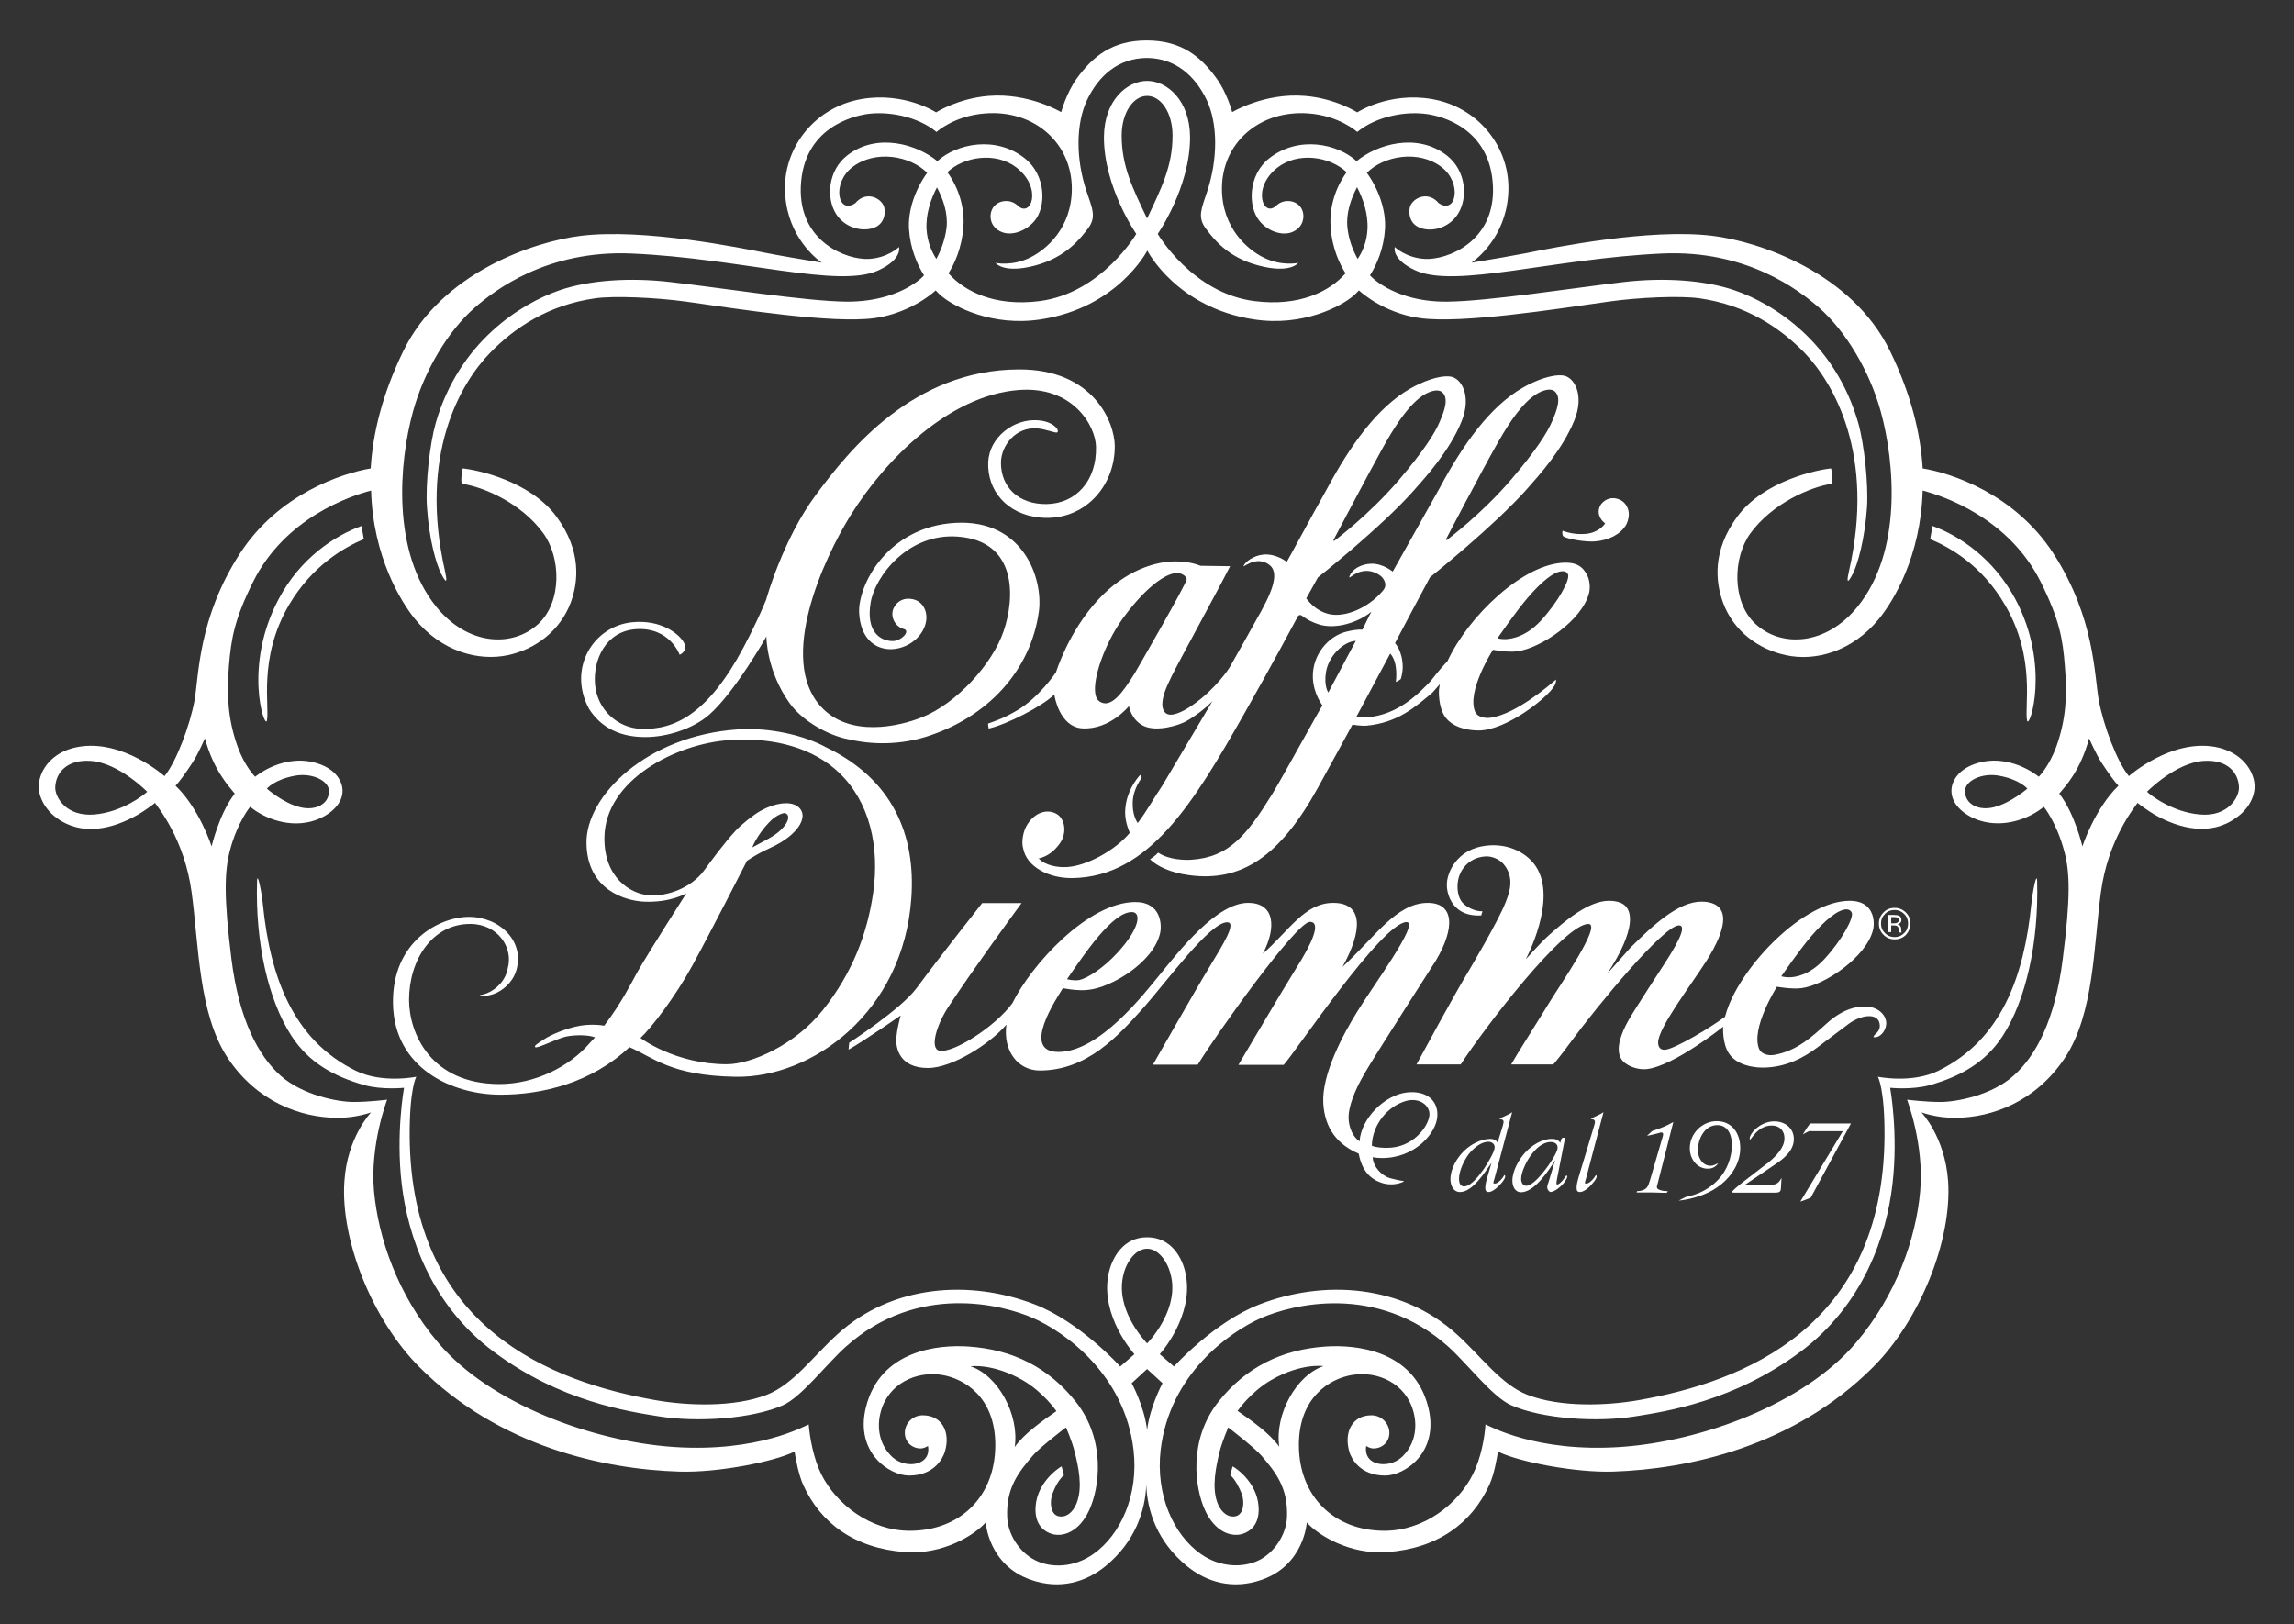 <?xml version="1.0" encoding="utf-8"?>
<!-- Generator: Adobe Illustrator 26.5.0, SVG Export Plug-In . SVG Version: 6.00 Build 0)  -->
<!DOCTYPE svg PUBLIC "-//W3C//DTD SVG 1.1 Tiny//EN" "http://www.w3.org/Graphics/SVG/1.1/DTD/svg11-tiny.dtd">
<svg version="1.1" baseProfile="tiny" id="Livello_1" xmlns:x="http://ns.adobe.com/Extensibility/1.0/" xmlns:i="http://ns.adobe.com/AdobeIllustrator/10.0/" xmlns:graph="http://ns.adobe.com/Graphs/1.0/"
	 xmlns="http://www.w3.org/2000/svg" xmlns:xlink="http://www.w3.org/1999/xlink" x="0px" y="0px" width="1100.3px"
	 height="779.2px" viewBox="0 0 1100.3 779.2" overflow="visible" xml:space="preserve">
<rect x="0" y="0" width="1100.3" height="779.2" fill="#333333" stroke="none"/>
<g>
	<g>
		<path fill="#FFFFFF" d="M133.7,287.3c-17.2,32.2-6.7,62.7-5.7,58.4c1.5-6.4-4.4-29.9,10.6-55.5c11.2-19,26.5-27.6,35.9-31.6
			l-1.1-6.3C160.4,257,144,267.8,133.7,287.3z M1081.2,374.9c-1.3-7.2-7.5-14.5-18.6-16.6c-21.4-3.9-41.5,14-41.5,14
			c-5.7-6.9-12.2-24.4-14.4-36.2c-2.2-11.8-1.8-39.6-21.8-70.6c-18.6-28.7-49.1-38.6-62.7-40.8c-1-16.6-5.5-35.5-15.7-56.4
			c-18.2-37.3-62.2-52.4-85.3-55.2c-30-3.6-75.8,5.6-89,8.3c-3.9,0.8-18.8,3.4-26.4,4.6c4.8-3.4,17.7-15.1,17.7-35.9
			c0-20.1-14.6-38.8-36.8-42.6c-20.6-3.5-35.7,6.4-35.7,6.4s-10.4-6.7-25.1-7.9c-19.4-1.6-34.9,7.8-34.9,7.8s-2.4-9.2-7.5-16.2
			c-7.5-10.4-16.8-18.2-33.5-18.2l0,0h0h0h0c-16.7,0-25.9,7.8-33.5,18.2c-5.1,7.1-7.5,16.2-7.5,16.2s-15.5-9.4-34.9-7.8
			c-14.6,1.2-25.1,7.9-25.1,7.9s-15.1-9.9-35.7-6.4c-22.1,3.8-36.8,22.5-36.8,42.6c0,20.8,12.9,32.6,17.7,35.9
			c-7.6-1.2-22.5-3.8-26.4-4.6c-13.2-2.6-58.9-11.9-89-8.3c-23.1,2.8-67.1,17.9-85.3,55.2c-10.2,20.9-14.7,39.8-15.7,56.4
			c-13.6,2.3-44.2,12.2-62.7,40.8c-20.1,31-19.7,58.8-21.8,70.6c-2.2,11.8-8.7,29.3-14.4,36.2c0,0-20.1-17.9-41.5-14
			c-11.1,2-17.3,9.3-18.6,16.6c-1.2,6.5,2.8,13.4,8.3,17.4c12.2,9,27,5.4,39.2-1.6c2.8-1.6,8.1-5.4,8-5.6c1.4,2,14.2,17.5,17.6,42.8
			c3.5,25.5,3.3,58.5,17.4,79.7c13.9,20.8,34.7,28.5,52.4,28.6c9,0.1,16.3-2.6,16.3-2.6s-11.4,11.7-12.8,33
			c-2,28.4,13.6,66.8,36,89.2c38.3,38.3,88.7,49,124.6,50.1c18.6,0.6,45.8-4.8,55.3-9.6c0.6,3.6,1.9,11,4.2,16.1
			c8.4,18.4,24.7,30.3,48.7,32.1c17.9,1.4,33.2-7.9,38.8-14.2c0,0,1.2,20.4,21.6,27.5c14.3,5,26.7,0.9,35.8-6.5
			c14.3-11.7,19.2-26.7,19.6-39.2c0.4,12.5,5.2,27.5,19.6,39.2c9.1,7.4,21.5,11.5,35.8,6.5c20.4-7.1,21.6-27.5,21.6-27.5
			c5.6,6.3,20.9,15.6,38.8,14.2c24-1.8,40.3-13.8,48.7-32.1c2.4-5.2,3.6-12.5,4.2-16.1c9.5,4.8,36.8,10.2,55.3,9.6
			c35.9-1.2,86.3-11.8,124.6-50.1c22.4-22.4,37.9-60.7,36-89.2c-1.5-21.3-12.8-33-12.8-33s7.3,2.7,16.3,2.6
			c17.7-0.1,38.5-7.8,52.4-28.6c14.2-21.2,13.9-54.1,17.4-79.7c3.4-25.2,16.2-40.8,17.6-42.8c-0.1,0.2,5.3,4,8,5.6
			c12.1,6.9,27,10.5,39.2,1.6C1078.4,388.3,1082.4,381.4,1081.2,374.9z M45.2,390.7c-13.4,1.1-18.8-8.2-18.7-13
			c0.2-7,5.6-13.5,17-12.7c13.5,0.9,27.1,14.8,27.1,14.8C69.2,381.2,58.6,389.6,45.2,390.7z M84.2,376.9c1.6-1.6,4.9-6.1,8.2-11.2
			c2.5-3.8,5.9-11.5,5.9-11.5c4.2,15.4,11.4,22.9,14.3,26.5c-7.5,9.6-11.1,25.3-11.1,25.3S95.7,387.9,84.2,376.9z M465.5,655.4
			c0,0,10.6-1.6,25.1,6.7c10,5.8,16.1,14.8,16.1,14.8c-6.5,4.5-15.4,10.7-20,17.2C489,678.6,478.6,659.7,465.5,655.4z M542.8,663.5
			l7.4-6.8l7.4,6.8c0,0-6,11-7.4,22.4C548.8,674.4,542.8,663.5,542.8,663.5z M538.3,614.4c1-8.3,6.1-15.4,11.9-15.4
			c5.8,0,10.8,7.1,11.9,15.4c2,15.7-11.3,29.4-11.9,30C549.6,643.7,536.3,630.1,538.3,614.4z M613.6,694c-4.6-6.5-13.5-12.7-20-17.2
			c0,0,6.1-9,16.1-14.8c14.4-8.3,25.1-6.7,25.1-6.7C621.7,659.7,611.3,678.6,613.6,694z M989.4,459.9c-3.7,29.6-13,46.7-23.6,56.1
			c-10.6,9.5-27.6,12.6-35,12.6c-7.5,0-16.1-1.1-16.1-1.1s8.3,21.5,6.3,43.9c-2,22.4-11.2,49.6-30.8,72.7c-25,29.5-74.3,47.4-113,50
			c-40.4,2.7-62.7-10.1-64.7-10.8c-0.4,6.3-2.2,16.3-6,23.8c-7.2,14.5-23.6,27.2-42.5,27.2c-24,0-41-16.4-41-41.2
			c0-22.6,14.5-31.8,25.8-33.6c12-1.9,25.6,4,29.2,17.9c2.1,7.9,0.3,16.1-5.7,21.6c-3.4,3.1-8.3,4-12,2.9c-6.5-2-5-8.2-5-8.3
			c0,0,1.6,1.2,3.5,1.2c4.1,0,7.6-3,7.6-7.5c0-4.4-3.7-8.4-8.6-8.4c-9.3,0-13.3,8.2-10.6,17.5c0.8,2.8,4.8,11.4,17.2,11.4
			c9.2,0,26-10.9,20.7-32.6c-6.9-28-35.4-30.2-49.1-29.3c-21.3,1.4-38.5,10-51.6,26.5c-14.6,18.4-11.3,41.4-6.4,52.1
			c4.8,10.3,12.3,12.8,17.6,11.4c4-1.1,7.8-4.3,8.1-10.8c0.6-13.1-10.8-20.9-12.5-21.7c-0.2,0.7-1,3.8-1.1,4.2c2.3,2,4.3,5.9,5.5,9
			c1.4,3.8,1,9.7-2.8,10.7c-3,0.8-6.8-1-8.9-6.5c-2.8-7.6-0.6-17.4,1-24.2c1.3-5.1,4.2-11.9,4.2-11.9s12.5,9.6,15.8,13.4
			c6.9,8,13,15.6,12.4,29.7c-0.4,8.4-6,16.9-13.4,20.6c-7.7,3.8-18.8,3.5-28-3c-13-9.2-21.7-28.2-19.2-49.9
			c4.3-36.2,32.8-56.5,48.3-63.3c14.2-6.2,55.1-17.1,89.7,13.8c9.3,8.4,21.2,24.2,30.2,28.1c14.8,6.5,40.9,8.3,59.5,5.3
			c14.4-2.3,47.1-7.1,79.2-31c30.3-22.6,41.3-55.9,44.1-80.3c2.9-24.4-1.1-46.3-1.1-46.3s10.6,1.1,19.1-1.3
			c14.7-4.2,26.6-10.8,34.9-23.6c11.1-17.1,17.3-44.7,16.5-74.2c-0.2-5.1-2.2,5.2-2.8,11.2c-3.5,34.6-14.4,64.9-44.5,79.7
			c-12.8,6.3-29.1,2.9-29.1,2.9s3.3,5.4,3.2,28.5c-0.6,92-67.9,117.8-117.7,126.6c-15.3,2.7-37.7,3.6-53.5-2.5
			c-12.7-4.9-22.3-18.5-33.9-29c-26.5-24.1-63.9-26.3-94.7-14.4c-21.7,8.4-40.9,29.6-41,29.8l-6.8-5.9l0.2-0.3
			c0.2-0.2,16-17.9,12.3-37.7c-1.6-8.7-7.3-18.1-18.6-18.1v0h0h0l0,0c-11.2,0-16.9,9.4-18.6,18.1c-3.7,19.8,12.1,37.5,12.3,37.7
			l0.2,0.3l-6.8,5.9c-0.1-0.2-19.3-21.4-41-29.8c-30.8-11.9-68.3-9.7-94.7,14.4c-11.6,10.5-21.2,24.1-33.9,29
			c-15.8,6.1-38.3,5.2-53.5,2.5c-49.8-8.8-117.1-34.6-117.7-126.6c-0.1-23.1,3.2-28.5,3.2-28.5s-16.3,3.4-29.1-2.9
			c-30.1-14.8-41-45-44.5-79.7c-0.6-6.1-2.7-16.3-2.8-11.2c-0.9,29.6,5.4,57.1,16.5,74.2c8.3,12.8,20.2,19.4,34.9,23.6
			c8.5,2.4,19.1,1.3,19.1,1.3s-4,21.9-1.1,46.3c2.9,24.4,13.8,57.7,44.1,80.3c32.1,24,64.9,28.7,79.2,31c18.6,3,44.7,1.2,59.5-5.3
			c9-4,20.9-19.8,30.2-28.1c34.6-31,75.5-20,89.7-13.8c15.5,6.8,44,27.1,48.3,63.3c2.5,21.7-6.2,40.7-19.2,49.9
			c-9.3,6.6-20.3,6.9-28,3c-7.4-3.7-13-12.1-13.4-20.6c-0.6-14.1,5.5-21.7,12.4-29.7c3.3-3.9,15.8-13.4,15.8-13.4s3,6.8,4.2,11.9
			c1.7,6.7,3.9,16.6,1,24.2c-2.1,5.5-5.9,7.3-8.9,6.5c-3.8-1-4.2-6.9-2.8-10.7c1.1-3.1,3.1-6.9,5.5-9c-0.1-0.4-0.9-3.5-1.1-4.2
			c-1.7,0.9-13.1,8.6-12.5,21.7c0.3,6.5,4.1,9.7,8.1,10.8c5.3,1.4,12.8-1.1,17.6-11.4c5-10.7,8.2-33.7-6.4-52.1
			c-13.1-16.5-30.3-25.1-51.6-26.5c-13.7-0.9-42.2,1.3-49.1,29.3c-5.3,21.8,11.5,32.6,20.7,32.6c12.4,0,16.3-8.6,17.2-11.4
			c2.8-9.2-1.2-17.5-10.6-17.5c-4.9,0-8.6,3.9-8.6,8.4c0,4.5,3.5,7.5,7.6,7.5c1.8,0,3.5-1.2,3.5-1.2c0,0.1,1.6,6.3-5,8.3
			c-3.6,1.1-8.6,0.2-12-2.9c-6-5.5-7.8-13.7-5.7-21.6c3.6-13.8,17.2-19.8,29.2-17.9c11.3,1.8,25.8,11,25.8,33.6
			c0,24.8-16.9,41.2-41,41.2c-18.9,0-35.3-12.7-42.5-27.2c-3.7-7.5-5.5-17.5-6-23.8c-2,0.7-24.3,13.5-64.7,10.8
			c-38.6-2.6-88-20.5-113-50c-19.6-23.1-28.7-50.3-30.8-72.7c-2-22.4,6.3-43.9,6.3-43.9s-8.6,1.1-16.1,1.1c-7.5,0-24.4-3.2-35-12.6
			c-10.6-9.5-19.9-26.6-23.6-56.1c-3.7-29.6-3.3-41.8-0.8-51.6c3.6-13.9,9.8-21.3,9.8-21.3c6.9,5.7,19.3,10.5,31.1,6.5
			c6-2,13.2-7.1,13.2-14.1c0-4.9-3.5-10.2-11.1-12.9c-16.7-5.9-30.8,6.1-30.8,6.1s-5-4.8-8.5-14.7c-4.8-13.5-5.1-25.3-4.1-38.4
			c1.1-13,2.5-22.1,11.6-40.4c15.3-30.7,46.4-41.1,56.6-43.8c0.9,31.6,14.2,53.2,21,61.6c12.9,15.8,30.6,20.3,44.5,17.4
			c13.3-2.8,25.1-11.7,30.2-25.1c3.7-9.9,5.4-24.9-6.8-41.4c-12.7-17.2-38.4-22.5-45-23.1c0,0-1.4,7.2,0,7.4
			c9.9,1.5,28.1,9.1,38.7,23.7c8.4,11.5,9.1,32.7-2.3,43.4c-12.4,11.6-34,10.5-49.1-8.2c-21.3-26.4-17.9-68.8-11.1-93.6
			c5.4-19.6,16.8-38.7,29.7-49.9c9.5-8.3,34.6-27.6,75-25.9c52.7,2.3,99.4,16.9,118.5,8.1c11.7-5.4,9.9-11.2,9.9-11.2
			s-5.3,5.2-14.4,5.7c-10.7,0.6-33.7-8.2-32.7-34.6c1.1-28.6,25.4-33.8,31.1-34.8c10.6-1.7,24.9,1,34,8.5c0,0,8.5-7.8,23.4-8.9
			c23.5-1.8,41.5,14.2,41.5,36.1c0,19-12.4,29.3-19.9,33c-8.8,4.4-16.7,2.6-16.7,2.6s3.7,5.3,18.9,1.3c15.2-4,22.1-13.4,25.6-18
			c3.9-5.3,2-9.3-0.9-17.8c-5.1-15.3-5.1-32.2,0.3-43.6c5.5-11.6,14.9-20.1,28.7-20.2c13.8,0.1,23.2,8.7,28.7,20.2
			c5.4,11.4,5.3,28.3,0.3,43.6c-2.8,8.5-4.8,12.4-0.9,17.8c3.5,4.7,10.4,14.1,25.6,18c15.2,4,18.9-1.3,18.9-1.3s-7.9,1.8-16.7-2.6
			c-7.5-3.7-19.9-14.1-19.9-33c0-21.9,17.9-37.8,41.5-36.1c14.9,1.1,23.4,8.9,23.4,8.9c9.1-7.5,23.4-10.2,34-8.5
			c5.7,0.9,30,6.2,31.1,34.8c1,26.4-22,35.2-32.7,34.6c-9.1-0.5-14.4-5.7-14.4-5.7s-1.8,5.8,9.9,11.2c19.1,8.8,65.8-5.7,118.5-8.1
			c40.4-1.8,65.5,17.6,75,25.9c12.8,11.2,24.3,30.3,29.7,49.9c6.8,24.8,10.3,67.2-11.1,93.6c-15.1,18.7-36.7,19.8-49.1,8.2
			c-11.4-10.7-10.7-31.9-2.3-43.4c10.6-14.5,28.9-22.2,38.7-23.7c1.4-0.2,0-7.4,0-7.4c-6.6,0.6-32.3,5.9-45,23.1
			c-12.1,16.4-10.5,31.4-6.8,41.4c5,13.5,16.9,22.3,30.2,25.1c13.9,3,31.6-1.6,44.5-17.4c6.9-8.4,20.1-30,21-61.6
			c10.2,2.7,41.3,13.2,56.6,43.8c9.1,18.3,10.6,27.4,11.6,40.4c1.1,13.1,0.8,24.9-4,38.4c-3.6,9.9-8.5,14.7-8.5,14.7
			s-14.1-12-30.8-6.1c-7.6,2.7-11.1,8-11.1,12.9c0,7,7.1,12.1,13.2,14.1c11.9,3.9,24.2-0.8,31.1-6.5c0,0,6.1,7.4,9.8,21.3
			C992.8,418.1,993.2,430.3,989.4,459.9z M128,378.3c0,0,3.6-4.4,13.5-6.2c8.4-1.5,16.3,2.5,16.3,7.4c0,6.1-6.3,9.6-13.9,7.7
			C135.7,385.2,128,378.3,128,378.3z M972.4,378.3c0,0-7.8,6.8-16,8.9c-7.6,1.9-13.9-1.6-13.9-7.7c0-4.9,7.9-8.9,16.3-7.4
			C968.8,373.9,972.4,378.3,972.4,378.3z M998.8,406c0,0-3.6-15.7-11.1-25.3c3-3.6,10.2-11.1,14.3-26.5c0,0,3.5,7.8,5.9,11.5
			c3.3,5.1,6.6,9.6,8.2,11.2C1004.7,387.9,998.8,406,998.8,406z M1055.2,390.7c-13.4-1.1-24-9.5-25.4-10.9c0,0,13.6-13.9,27.1-14.8
			c11.5-0.8,16.8,5.7,17,12.7C1074,382.5,1068.6,391.9,1055.2,390.7z M886.8,274.2c-0.9,3.8-1.2,7.1,1.9,1
			c2.4-4.7,5.7-16.5,6.8-31.9c0.7-11.1-1.3-30.1-4.2-40.4c-11.2-39-40.7-57.2-59.2-63.6c-14.2-4.9-33.8-6.3-53.4-4
			c-23.9,2.8-64.7,9.2-84.4,9.4c-13.9,0.2-25.6-3.6-33.8-9.6c-1.1-0.8-2.2-1.8-3.4-3c3.5-5.6,6.6-13.1,7.2-22.1
			c0.6-9.3-3.2-19.5-8.7-27.1c8.1-8.2,24.9-11.2,35.9-2.7c10,7.7,6.9,23-1.5,17.2c-4.4-5.3-11-3.3-13.3,0.8
			c-1.3,2.4-1.2,8.1,3.2,10.5c5.4,3,14.8,1.3,19.4-6.1c4.9-7.7,3.9-20.8-5.3-28c-14.5-11.3-33.8-5.2-43.3,2.7
			c-9.2-8.4-28-12.4-42-1.3c-10.1,8-10.3,23.2-4.5,30.1c4.4,5.3,11.7,7.4,16.5,4.8c4.5-2.4,5-6.9,4.1-9.6c-1.7-5.3-8.8-6.4-12.6-2.7
			c-6.3,6.1-12-8.4,0.5-18.2c9.9-7.7,25.1-5.4,33.2,2.2c-5.5,7.6-8.3,16.9-7.7,26.1c0.7,10.7,4.6,18.4,7.2,22.4
			c-0.1,0.1-0.2,0.2-0.3,0.3c-7.1,8-21.4,15.9-43.7,13c-29.6-3.9-46.1-32.2-46.1-32.2s15.6-22.4,15.5-46.5
			c-0.1-17.6-11-26.9-20.6-26.9v0h0h0l0,0c-9.6,0-20.6,9.3-20.7,26.9c-0.1,24,15.5,46.5,15.5,46.5s-16.5,28.2-46.1,32.2
			c-22.2,2.9-36.5-5-43.7-13c-0.1-0.1-0.2-0.2-0.3-0.3c2.6-4,6.4-11.6,7.2-22.4c0.6-9.2-2.2-18.5-7.7-26.1c8-7.6,23.3-9.9,33.2-2.2
			c12.6,9.8,6.9,24.4,0.5,18.2c-3.8-3.7-10.9-2.6-12.6,2.7c-0.9,2.7-0.5,7.2,4.1,9.6c4.8,2.6,12,0.4,16.5-4.8
			c5.9-6.9,5.6-22.1-4.5-30.1c-13.9-11.1-32.8-7.1-42,1.3c-9.5-7.9-28.8-14-43.3-2.7c-9.2,7.2-10.1,20.4-5.3,28
			c4.6,7.3,14,9,19.4,6.1c4.4-2.4,4.6-8.2,3.2-10.5c-2.3-4.1-8.9-6.1-13.3-0.8c-8.4,5.9-11.5-9.5-1.5-17.2c11-8.5,27.8-5.5,35.9,2.7
			c-5.5,7.6-9.3,17.8-8.7,27.1c0.6,9,3.7,16.5,7.2,22.1c-1.1,1.2-2.3,2.2-3.4,3c-8.2,6-20,9.7-33.8,9.6c-19.7-0.2-60.5-6.7-84.4-9.4
			c-19.7-2.3-39.2-0.9-53.4,4c-18.4,6.4-48,24.7-59.2,63.6c-2.9,10.2-5,29.3-4.2,40.4c1,15.4,4.4,27.2,6.8,31.9c3.1,6,2.7,2.8,1.9-1
			c-12.9-56.4,7.6-90.6,21.6-105c11.7-12,27.9-22.9,50.3-26.1c9.1-1.3,29.2-0.4,43.8,1.6c26,3.7,70.1,10.6,90.2,7.9
			c11.9-1.6,22.8-7.4,29.4-13.3c1,1.1,1.9,2,2.8,2.7c5.7,4.9,24.1,14.8,47.6,11.2c36.8-5.6,50.9-32.6,51.1-33
			c0.2,0.4,14.2,27.4,51.1,33c23.5,3.6,41.9-6.3,47.6-11.2c0.8-0.7,1.8-1.6,2.8-2.7c6.6,5.9,17.4,11.7,29.4,13.3
			c20.1,2.7,64.2-4.2,90.2-7.9c14.6-2.1,34.7-2.9,43.8-1.6c22.4,3.2,38.6,14.1,50.3,26.1C879.3,183.6,899.7,217.8,886.8,274.2z
			 M454,109.3c-0.7,5.4-2.5,10.5-4.9,14.9c-2.4-3.7-4.3-8.4-4.7-14.2c-0.4-7.4,2.1-14.6,5-20.1C452.3,95.3,454.8,102.3,454,109.3z
			 M538,65c0-10.8,5.5-19,12.2-19c6.7,0,12.2,8.1,12.2,19c0,14.7-5.3,25.2-12.2,39.8C543.2,90.2,538,79.7,538,65z M655.9,110
			c-0.3,5.9-2.3,10.6-4.7,14.2c-2.4-4.3-4.3-9.4-4.9-14.9c-0.8-7,1.7-14,4.6-19.5C653.8,95.3,656.3,102.6,655.9,110z M961.7,290.2
			c15,25.6,9.1,49.1,10.6,55.5c1,4.3,11.5-26.3-5.7-58.4c-10.4-19.4-26.7-30.3-39.7-35l-1.1,6.3
			C935.3,262.6,950.6,271.1,961.7,290.2z"/>
	</g>
	<g>
		<g>
			<g>
				<g>
					<g>
						<path fill="#FFFFFF" d="M795.3,566.9c-0.1,0.6-0.6,1.9-0.6,2.5c0,1.7,4,2,5.3,2l-0.6,0.8L792,572l-7,0l0.2-0.6
							c4.8-0.2,5.3-2.4,6.1-4.9l6.3-21.6c0.6-2.4-1.3-1.6-2.3-1.3c-0.9,0.2-4.6,1.2-5.3,1.2l2.5-2.3c3.7-1.2,6.7-2.3,10.1-4.3
							L795.3,566.9z"/>
					</g>
				</g>
				<g>
					<g>
						<path fill="#FFFFFF" d="M808.5,574.2c6-1.2,11.3-3.8,15.6-8.3c4.2-4.4,6.6-10.7,6.6-16.8c0-4.4-1.8-9.4-7-9.4
							c-2.7,0-5,1.3-6.6,3.5c-1.8,2.4-2.7,5.6-2.7,8.6c0,3.6,2.2,7.4,6.1,7.4c1.7,0,2.9-1.1,3.6-1.1c-1.7,2.2-3.5,2.5-5,2.5
							c-5.2,0-8.6-4.7-8.6-9.8c0-7.2,6.1-13,12.9-13c7.3,0,11.3,5.8,11.3,12.9c0,6.9-3.8,13-8.9,17.2c-2.6,2.1-5.5,3.9-8.7,5.1
							c-2.5,1-6.2,2.1-8.9,2.5c-0.9,0.2-1.9,0.3-3,0.4L808.5,574.2z"/>
					</g>
				</g>
				<g>
					<g>
						<path fill="#FFFFFF" d="M848,568.4c3.4,0,4.9-0.3,6.5-3.4l-0.3,5.1c-0.1,1.5-0.7,2-2.7,2h-19.7c-0.4,0-1.3,0-1-0.4
							c0.3-0.7,2.9-2.9,4.7-4.3l13.1-10.1c3.1-2.6,7.3-6.7,7.3-11.2c0-1.7-0.4-3.1-1.5-4.4c-1.3-1.3-2.9-1.8-4.6-1.8
							c-6.8,0-9.8,6.8-10.5,6.8c-0.5-1.6,1.5-3.9,2.1-4.5c2.5-2.6,6-4.3,9.6-4.3c5,0,9.4,3.1,9.4,8.5c0,5.5-4.7,9.3-8.9,12.1
							l-14.5,9.8L848,568.4z"/>
					</g>
				</g>
				<g>
					<g>
						<path fill="#FFFFFF" d="M868.6,542.5c-0.8-0.2-2.9,1.1-3.9,1.7c0.7-1,3-5.3,3.9-5.3h19.2l-19.3,35.6c-0.5,0.3-4.3,1.7-5,1.9
							l20.4-33.8H868.6z"/>
					</g>
				</g>
			</g>
			<g>
				<path fill="#FFFFFF" d="M764.5,540.4c0.2-0.5,0.5-1.8,0.5-2.2c0-1.2-1.1-1.4-2.1-1.4c2.2-1.4,4.4-2,6.2-3.3l-8.4,31.9
					c-0.2,0.7-0.5,1.4-0.5,2.2c2,0.9,4.7-2.9,5.3-4c1,0.7-0.6,2.9-1.2,3.5c-1.2,1.6-4.2,4.7-6.5,4.7c-1.4,0-1.6-0.9-1.6-2.1
					c0-1.5,0.5-3.4,0.9-4.8L764.5,540.4z"/>
			</g>
			<g>
				<path fill="#FFFFFF" d="M720.7,540.4c0.1-0.5,0.5-1.8,0.5-2.2c0-1.2-1.2-1.4-2.1-1.4c2.2-1.4,4.5-2,6.2-3.3l-8.5,31.9
					c-0.2,0.7-0.5,1.4-0.5,2.2c2,0.9,4.7-2.9,5.3-4c1.1,0.7-0.6,2.9-1.1,3.5c-1.3,1.6-4.3,4.7-6.5,4.7c-1.3,0-1.6-0.9-1.6-2.1
					c0-1.5,0.5-3.4,0.9-4.8l2.1-7.1c-3.2,4.5-9.1,14-15.1,14c-3.3,0-4.6-3.3-4.6-6.2c0-4.9,3.1-10.2,6.5-13.5
					c3.3-3.2,8.1-5.8,12.7-5.8c1.4,0,2.7,0.5,3.4,1.8L720.7,540.4z M713.9,547.7c-3.6,0-7.2,3.1-9.5,6c-2.2,3-4.6,7.9-4.6,11.8
					c0,1.7,0.5,3.6,2.4,3.6c3.6,0,7.7-5.9,9.6-8.5c1.3-2,5.1-7.9,5.1-10.3C716.9,548.6,715.4,547.7,713.9,547.7z M748.5,547.7
					c0.5-1.7,0.4-2,2.2-2l-3.9,19.9c-0.4,2.2-0.3,2.6,0.1,2.6c1.3,0,3.8-3.4,4.4-4.4c1.3,0.4-0.9,3.3-1.5,4c-1.3,1.5-4.2,4-6.3,4
					c-2.3-1.5-1.1-3.7-0.8-4.6l3.2-10.7c-3,5-10,15.4-16.3,15.4c-3,0-4.2-2.9-4.2-5.6c0-4.6,3.1-10.1,6.1-13.4
					c3.2-3.5,8-6.6,12.8-6.6c1.8,0,3,0.4,4.1,1.9L748.5,547.7z M743.8,547.8c-3.8,0-7.2,3.2-9.4,6.2c-2,2.6-4.8,8.1-4.8,11.5
					c0,1.5,0.7,3.3,2.4,3.3c3.2,0,7.6-5.7,9.4-8c1.4-1.8,5.7-7.9,5.7-10.3C747.1,548.6,745.5,547.8,743.8,547.8z"/>
			</g>
		</g>
		<g>
			<g>
				<path fill="#FFFFFF" d="M698.5,435.4c-3.2-2.9-5.1-8.4-4.4-12.9c1-6.4,6.3-15.3,18.4-16.8c11.3-1.5,20.4,3.9,24.3,10.1
					c10.3,16-5,44.4-5,44.4s6.9-7.8,10.9-11.4c7.7-6.9,19.2-16.7,29-16.7c4.5,0,7.7,1.3,9.1,4.1c5,9.8-10.1,31.1-10.1,31.1
					l11.3-12.7c10.5-10.4,22.8-22.1,34.1-22.1c4.7,0,8.2,1.5,9.6,4.5c3,6.2-3,17.3-7.4,24.2c-7.5,11.7-23,31.9-23,38.9
					c0,1.3,0.5,3.9,3.7,3.4c4.8-0.7,21.4-10.5,28.4-15.8c0.1-0.2,0.9-3,0.9-3c7.3-21.7,36.8-52.6,58.9-52.6c4.2,0,7.4,1.3,9.3,3.8
					c2.7,3.4,2.4,8.1,1.9,10.1c-3.2,13.1-23.1,26.5-34.3,28c-4.9,0.6-11.8-0.7-11.8-0.7c0,0-12.8,20.1-8.5,30c1,2.2,4.2,3.3,7.3,2.7
					c11.1-2,18.3-9,25.1-15.1c8.8-8,16.5-8.6,20.7-7.9c5.1,0.9,8.1,4.8,7.8,8.3c-0.3,3.2-2.3,5.1-3.6,5.8c-0.8,0.4-1.8,0.6-2.3,0.4
					c-0.1,0-0.2-0.1-0.2-0.2c0-0.2,0.3-0.6,0.7-1c0.8-0.9,2.9-2.2,2.2-5.5c-1.1-5-8.8-4.1-14.9,0.4c-3.5,2.6-11.5,8.7-15,11.3
					c-5.9,4.4-14.7,9.6-26.1,9.6c-5.5,0-12.3-1.5-15.9-6.3c-3.7-5-3.1-13.3-3.1-13.3s-23.3,18.6-36.4,20.3
					c-4.6,0.6-10.5-1.6-12.5-4.9c-2.9-4.7,0-12.3,3.5-18.5c3.5-6.1,16.2-25.5,16.2-25.5c5.7-8.7,12.8-20.3,7.8-20
					c-7.4,0.5-38.2,37.5-52.2,56.6c-3.6,4.9-6.8,8.9-7.9,10.1c-0.2,0-19.4,0-20.2,0c2-3.7,12.7-20.5,18.5-30
					c4.6-7.6,25.3-37.3,18.6-37.4c-11.5-0.2-49.6,49.4-61.3,67.4c-0.6,0-20.6,0-21.2,0c2-3.7,18.5-34.1,24.3-43.6
					c0.1-0.2,15-25.1,18.5-34.3c1.5-3.9,4.7-11.6-1.1-18.3c-2-2.3-5.5-3.8-8.7-3.6c-8.6,0.6-12.3,7.3-13,11.2c-0.8,4-0.1,8.5,2,10.9
					c2.1,2.4,6.4,4.4,9.6,4.2c0,0.5-0.5,1.6-0.5,2C705.5,439.4,701.4,438.2,698.5,435.4z M868.8,449L868.8,449
					c-5.6,6.5-14.1,18.9-14.2,19l-0.2,0.3l0.3,0.1c0.1,0,1.3,0.4,3.4,0.4c3.3,0,10-1.2,17-8.8c8.4-9.1,14.1-19.7,13.1-22.2
					c-0.4-1-1.4-1.6-2.6-1.6C881.4,436.3,875.1,441.7,868.8,449z"/>
			</g>
			<g>
				<path fill="#FFFFFF" d="M908.7,436.5c1.8,0,3.3,0.6,4.6,1.9c1.3,1.3,1.9,2.8,1.9,4.6c0,1.8-0.6,3.4-1.9,4.6
					c-1.3,1.3-2.8,1.9-4.6,1.9c-1.8,0-3.3-0.6-4.6-1.9c-1.3-1.3-1.9-2.8-1.9-4.6c0-1.8,0.6-3.3,1.9-4.6
					C905.3,437.1,906.9,436.5,908.7,436.5z M916.3,443c0-2.1-0.7-3.9-2.2-5.3c-1.5-1.5-3.3-2.2-5.4-2.2c-2.1,0-3.9,0.7-5.3,2.2
					c-1.5,1.5-2.2,3.3-2.2,5.3c0,2.1,0.7,3.9,2.2,5.4c1.5,1.5,3.3,2.2,5.4,2.2c2.1,0,3.9-0.7,5.4-2.2
					C915.5,446.9,916.3,445.1,916.3,443z M910.7,441.4c0,0.6-0.3,1.1-0.9,1.3c-0.3,0.1-0.8,0.2-1.4,0.2h-1.3v-3h1.3
					c0.8,0,1.4,0.1,1.8,0.3C910.5,440.4,910.7,440.8,910.7,441.4z M905.6,438.8v8.3h1.5v-3.2h1.2c0.8,0,1.3,0.1,1.6,0.3
					c0.5,0.3,0.8,0.9,0.8,1.9v0.7l0,0.3c0,0,0,0.1,0,0.1c0,0,0,0.1,0,0.1h1.4L912,447c0-0.1-0.1-0.2-0.1-0.4c0-0.2,0-0.4,0-0.6v-0.6
					c0-0.4-0.2-0.8-0.5-1.3c-0.3-0.4-0.8-0.7-1.4-0.8c0.5-0.1,0.9-0.2,1.2-0.4c0.5-0.4,0.8-0.9,0.8-1.6c0-1-0.4-1.8-1.3-2.1
					c-0.5-0.2-1.2-0.3-2.3-0.3H905.6z"/>
			</g>
			<g>
				<path fill="#FFFFFF" d="M402.4,370.6c14.8,14.1,19.6,35.6,16.4,57.8c-2.8,19.3-9.8,38.1-24.1,56.1c-13.4,16.9-34.6,26-46.1,26
					c-24.8,0-41.4-12.6-41.4-12.6c5-4.6,16.6-19.6,24.8-34.6c8.3-15.1,26.3-50.4,26.3-50.4c2.8-1.9,6.7-4.2,11.2-6.2
					c14.2-6.4,19.3-16.3,12.4-20.3c-3.4-1.9-9.7-1.5-17,2.5c-3.6,2-9.3,6.6-11.9,9.4c-5.9,6.4-11.1,13.6-15.4,19.4
					c-5.8,7.8-17,12.5-26.6,11.7c-8.5-0.7-21.4-8.3-21.1-27.8c0.5-27.7,34.7-45,60.1-46.6C372.1,353.5,390.4,359.2,402.4,370.6z
					 M353.7,349.9c-43.3,3-72.6,31.7-72.4,54.4c0.2,22.9,19.1,27.8,27.5,28.2c12.8,0.6,20.4-4,20.4-4s-17.7,27.6-23.5,37.8
					c-2.9,5.2-7.4,14.5-15.9,25.7c0,0-6.6-1.3-13.9,0.5c-5.1,1.2-11.4,3.7-14.9,6c-3.1,2.1-4.9,3-4.3,3.8c0.8,0.9,10.6-4.2,14.9-5.1
					c4.5-0.9,10.7-0.8,13.8,0.4l-2.6,2.8c-9.7,11.3-26.3,19.6-43.2,19.6c-33.1,0-43.4-24.5-43.4-40.4c0-19.1,11.1-36.6,29.6-36.4
					c12.9,0.1,20.6,11.3,17.7,21.4c-0.8,4.5-3.5,7.4-5.1,8.8c-4.8,4.2-8.7,3.7-8.2,4.1c0.4,0.4,3.4,0.4,6.6-0.7
					c4-1.4,8.9-5.3,10.7-10.9c4.6-14.3-7.9-26.2-22.8-26.1c-13.9,0.1-36.7,11.7-36.2,41.6c0.5,31,28.3,43.7,51.6,43.7
					c20,0,43.5-5.6,61.8-22.8c11.4,4.8,19.6,13.7,51,14.2c36.6,0.6,80.3-30.8,84.2-85.6c2.2-30.3-8.9-57.1-41-72.5
					C386.1,352.9,369.4,348.8,353.7,349.9z M370,393.4c2.2-2.1,5.8-3.8,6.8-3.3c3.2,1.5,0.1,7.2-6.5,11.2c-2,1.3-5.7,3.1-9.5,5.2
					C362.7,402,366.2,397,370,393.4z"/>
			</g>
			<g>
				<path fill="#FFFFFF" d="M407.3,500.2c0,0,24.9-16.1,32.4-26.3c11-14.9,31.4-40.7,31.4-40.7h18.9c-3.5,4.7-23.2,31.7-35,49.6
					c-6,9.1-9.1,20.3-4.4,21.2c6.7,1.3,26.8-11.6,35-22.8c8.9-18.2,36.2-48.5,59-48.5c12.3,0,12.8,10.9,11.8,15.1
					c-3.4,14-23.3,25.8-34.2,27c-5.6,0.7-12.4-0.8-12.4-0.8c-3,5-20.3,30.6-2.1,30.6c19.7,0,41.1-28,48.3-36.7
					c9.9-12.2,27.7-34.9,42.7-34.8c12.8,0,13.6,11.9,7,24.4c12.8-11.3,20.1-24.4,33.8-24.4c14.7,0,13.9,13.7,4.4,30.7
					c15.3-13.9,25.7-30.7,40.9-30.7c12.8,0,13.1,12.1,4,27.5c0,0-27.6,43.1-32.5,51.3c-5.1,8.3-8.8,16.2-9.4,22.7
					c-0.4,3.9,0.9,9.9,5.2,12.9c0.8-11.3,12.4-22.5,23-23.5c9.3-0.9,14.8,4.1,14.3,11.5c-0.5,8.1-10.7,20-26.5,20
					c-1.7,0-2.8-0.1-4.5-0.4c0.2,4.5,4.2,8.9,8.5,10.1c2.2,0.6,4.8,1.2,6.4,1.3c0.9,0.1-4.7,3-10.9,0.8c-5.2-1.8-9.2-5.8-10.7-13.9
					c-9.8-4.2-16.3-11.7-17-24.2c-0.8-14,9.7-33.3,16.2-43.8c7.1-11.7,30.5-43.3,23.7-43.1c-11.8,0.3-53.7,63-58.9,68.5H594
					c0,0,21.1-35.8,27.8-46.5c7.3-11.5,12.2-22.1,6.5-22.1c-6.6,0-45.6,54.9-53.8,68.5H553c0,0,20.5-36,26.9-46.5
					c7.1-11.7,13.2-21.6,8.8-21.8c-8.2-0.3-29.1,28.4-39.9,40.6c-12.6,14.1-27.4,30.5-50.1,30.5c-10.3,0-17.7-9.2-16-22
					c-7.9,9.3-26.1,20.8-37.6,20.8c-13.7,0-15.3-9.6-15.2-13.5c0.1-4.7,2.1-11.7,2.1-11.7s-17.4,12.1-25,16.4L407.3,500.2z M527,449
					c-5.8,6.7-15.2,20.7-15.2,20.7s3.1,0.9,5.9,0.4c3.7-0.8,11.3-5.5,18.2-13c10.8-11.7,11.7-19.6,7-19.6
					C538.2,437.5,532.7,442.4,527,449z M674.4,528.1c-8.6,2.4-16.2,11.2-16.4,21.5c2.2,0.9,5.3,1,7.3,1c12.5,0,19.7-10.2,20.3-15.5
					C686.1,530.3,680.8,526.3,674.4,528.1z"/>
			</g>
			<g>
				<g>
					<path fill="#FFFFFF" d="M405,354.2c-10-2.5-20.9-9.4-26.2-16.8c-11.3-15.7-11.2-32.1-11.2-32.1s-15.2,26.9-27.5,37.6
						c-7.9,6.9-21.5,11.3-33.1,10.6c-9.9-0.5-18.7-4.4-24.5-13.5c-10.4-19.4,2.1-39.6,20.6-41.5c14.3-1.5,23.1,6,25,9.9
						c2,4-2.1,5.7-2.1,5.7s-4.7-13.4-21-12.3c-14.5,1-20.6,14.7-19.6,26.5c1.1,12.6,11.3,20.9,21.9,21.3c16.1,0.7,32.3-7,49.4-39.2
						c7.4-14,10.8-22.8,10.8-22.8s7.9-28.8,23.9-50.3c16.1-21.7,46.8-59.9,97.2-60.1c35.9-0.2,46.1,25.5,46.1,36.9
						c0,19.6-15,35.9-35.4,34.2c-16.6-1.4-25.9-13.3-25.3-26.7c0.5-11.7,12.1-20.8,23.7-20c7.8,0.5,10.7,5,9.4,5.8
						c-0.9,0.5-5.4-1.6-9.6-1.9c-10.4-0.8-17.3,8.3-17.4,16.3c-0.1,11.8,8.4,20.2,21.9,20c13.9-0.2,24.1-11,23.7-27.5
						c-0.2-9.9-11-29.4-37.4-27.2c-33,2.7-63.4,33-80.2,59.9c-13.3,21.3-35.1,69.2-14.4,91.9c13.7,15.1,37.6,9.6,48.7,5.1
						c16.3-6.5,33.6-25.4,39-41.3c5.4-15.8,6.7-43.2-22-45.3c-23.8-1.8-39.7,19-41.8,31.7c-2.4,14.5,5.1,18.4,10.6,18.4
						c4.1,0,8.8-4.9,5.2-5.8c-4-1.1-6.6-5.9-4.8-9.9c1.8-3.8,5.4-5.3,9.5-4.3c5.4,1.3,7.5,7.4,5.5,12.8c-5,13.9-30.1,17.7-31.5-6.1
						c-0.8-13.4,13.6-41.7,46.3-43.4c32.5-1.7,42,26.8,39.9,42.5c-3.9,28.3-24.5,50.9-54.4,60.2C428.6,358.1,415,356.7,405,354.2z"
						/>
				</g>
				<g>
					<path fill="#FFFFFF" d="M781,244.7c-0.5-1.9-1.7-3.7-3.5-4.7c-4.9-2.7-9,0.5-10,2.6c-2.4,4.8,2,8.2,2.2,8.3l0.2,0.1l-0.1,0.2
						c-0.1,0.2-2.8,4.3-9.2,4.9c-5.7,0.5-10-1.1-11.1-1.5c-0.3,0.6-0.2,2.3,0.4,2.7c2.1,1.4,11.1,2.8,15.3,2.4
						c6.6-0.6,12.1-3.4,14.8-8C781.1,249.5,781.6,246.8,781,244.7z M751,269.9c-20.3,0-47,26.1-56.7,47.2c-4,4.2-8.1,9.6-8.1,9.6
						c-5.6,5.8-15.4,16.2-30.5,17.4c-2.7,0.2-5.1-0.3-5.1-0.3l16.2-30.3c4.1,4.5,2.7,13.4,2.7,13.6c1.1-0.3,2.4-1.4,2.4-1.4
						c0-0.1,0.9-2.9,0.9-5.6c0-7.9-3.7-11.6-3.7-11.6s16.7-31.6,16.8-31.6c0.3-0.2,30.5-24.4,46.2-42c6.4-7.2,17.3-19.3,23-33.2
						c5-12.2,0-21-5.5-21.6c-5.5-0.6-13.3,2.5-19.1,5.8c-15.8,9-28.8,27.3-40.1,48.4L668,274.2c0,0-4.6-3.9-10.2-3.8
						c-5,0.1-9.2,2.7-10.4,5.7c-1,2.6,1.4-1.1,5.8-2c5.6-1.2,9.4,2.5,9.4,2.5s2.5,2.3,1.7,5c-0.1,0.5-0.8,1.6-1.5,2.3
						c-6.6,7.6-17.4,12.4-25.2,10.7c-7.1-1.6-10.9-7.4-11-7.5l-0.1-0.1l0.1-0.1c0,0,5.5-9.8,5.5-9.9c0.3-0.2,30.3-24,45.9-41.6
						c6.4-7.2,17.3-19.3,23-33.2c5-12.2,0-21-5.5-21.6c-5.5-0.6-13.3,2.5-19.1,5.8c-15.8,9-28.8,27.3-40.1,48.4l-6.5,11.7l-10,18.3
						l-2.6,4.7l-0.2-0.1c0,0-4.7-3.8-10.8-3.4c-5,0.4-9.1,3.6-9.8,5.6c-0.1,0.4,2.5-1.6,5.2-2.2c3.8-0.9,6.9,0.9,8.3,2.6
						c3.9,5-2.2,15.9-4.9,21c-1.5,2.7-13.7,24.6-15.2,27.1c-0.1,0.2-6.4,10.2-17.9,18.2c-4.9,3.4-10.1,5.7-12.6,3.9
						c-1-0.7-1.8-2.3-1.8-4.2c0-3.8,1.6-7.8,4.5-13.7c3.6-7.3,22.6-41.9,28-52.7c-2.4,0-14.1-0.2-14.2-0.2c-0.1,0-4.2-2-11.5-2.1
						c-9.6-0.2-24.5,4.1-37.7,18.5c-14.2,15.4-20,34.4-20.1,34.7c-0.1,0.1-8.1,12.1-18.7,18.3c-7,4.1-11,5.2-13.9,6.3
						c0,0.3,0.2,2,0.3,2.4c9-2.1,25.6-10.7,31.1-16c0.3-0.3,0.5,0.2,0.5,0.2c0,0.2,2.4,15.1,13.4,15.7c13.2,0.7,22.3-10.7,22.3-10.7
						c0,0.1,1,6.7,7.2,9.6c6.1,2.8,16.4-0.2,20.2-2.3c4.3-2.4,8.9-5.9,12.6-9.6c0,0-20.7,34.8-24.1,40.6
						c-3.4,4.9-7.4,12.2-11.7,17.8c-0.3-0.5-2.7-3.7-2.4-10.2c0.3-6.6,4.3-11.3,4.3-11.5c0-0.1-0.7-1.4-0.7-1.4
						c-2.1,2.3-6.3,7.8-7.1,15.7c-0.4,3.6,0.1,7.4,2.1,12.1c-7.3,8.7-20.8,15.8-29.9,16.4c-4.5,0.3-10.5-0.6-13.8-4.1
						c4.5-1,7.8-3.9,10.2-7.3c3.5-5,2.4-11.7-1.5-14c-3.8-2.3-9.7-1.6-13.9,4.6c-2.4,3.5-3.2,9-2.2,12c1.6,8.5,12,14.3,23.7,14.1
						c36.6-0.6,58-36.1,82.2-78.7c13.1-23,25.9-47,25.9-47s0.5-0.5,1-0.5c0.5,0,1.6,0.9,2.2,1.3c1.3,0.9,3.4,2.1,6.4,3.1
						c8.5,2.9,19.8-1.1,25.6-6c0,0,0.3-0.5,0.7-1.3c-0.9,1.7-1.6,3-1.6,3l-3.4,6.9c-2.5-0.1-5.2,0.4-7.7,1
						c-8.9,2.2-16.4,11.3-16.1,21.9c0.2,7.8,4.6,13.5,4.6,13.5c-0.4,0.2-19.3,34.7-23.9,42.2c-12.4,20.1-20.9,30.6-38.9,31.8
						c-3.3,0.2-10.8,0.1-16-3.4c-1.2,1.4-3.4,2.9-3.9,3.2c3.4,3.3,9.7,6.4,18.7,7.6c24.9,3.4,43.5-8.7,61.8-41.9
						c5.1-9.2,16.6-30.3,16.6-30.3s4,0.7,6.7,0.5c15.2-1.4,23.7-9.2,31.7-15.9l3.5-4l-0.4,2.6c0,0-0.6,8.3,3.1,13.3
						c3.6,4.8,10.4,6.3,15.9,6.3c13.2,0,33.2-15.7,36.4-21.5c1-1.8,0.7-2.9,0.7-2.9c-3.6,3.1-19.3,16.6-31.4,18.3
						c-3,0.4-6.3-0.5-7.3-2.7c-4.4-9.8,8.5-29.9,8.5-29.9c0.1,0,6.9,1.4,11.8,0.7c11.2-1.5,31.1-14.9,34.3-28
						c0.5-2,0.7-6.7-1.9-10.1C758.4,271.2,755.2,269.9,751,269.9z M717.3,214.3c4.8-8.6,10.6-18.1,17.3-23.6c4.1-3.4,9-4.9,11.2-2.9
						c3.2,2.9,1,8.9-1.3,14.2c-2.2,5.3-7.8,14.1-19.4,27.7c-14.7,17.2-30.9,29.1-31.2,29.4l-0.4-0.3
						C693.7,258.3,711,225.4,717.3,214.3z M663.3,214.7c4.8-8.6,10.6-18.1,17.3-23.6c4.1-3.4,9-4.9,11.2-2.9c3.2,2.9,1,8.9-1.3,14.2
						c-2.2,5.3-7.8,14.1-19.4,27.7c-14.7,17.2-30.9,29.1-31.2,29.4l-0.4-0.3C639.7,258.8,657.1,225.8,663.3,214.7z M544.3,322.9
						c-5.8,9.3-11.4,17.2-16.9,13.6c-1-0.7-1.7-1.8-2-3.5c-1.4-7.5,4.5-24.1,12.7-35.7c9.3-13,19.1-21.5,25.6-22.4
						c2.7-0.4,5.3,1.4,5.5,2.9C569.5,279.4,544.3,322.9,544.3,322.9z M637.1,332.2c0,0-2.2-3.1-1.1-9.8c1.2-7.5,8.1-14.6,14.3-15
						C648.9,310.1,637.1,332.2,637.1,332.2z M739,297.8c-7,7.5-13.7,8.7-17,8.8c-2.1,0-3.3-0.3-3.4-0.4l-0.3-0.1l0.2-0.3
						c0.1-0.1,8.6-12.5,14.2-19c6.3-7.4,12.6-12.8,16.8-12.8c1.3,0,2.2,0.5,2.6,1.6C753.1,278.1,747.4,288.7,739,297.8z"/>
				</g>
			</g>
		</g>
	</g>
</g>
</svg>
